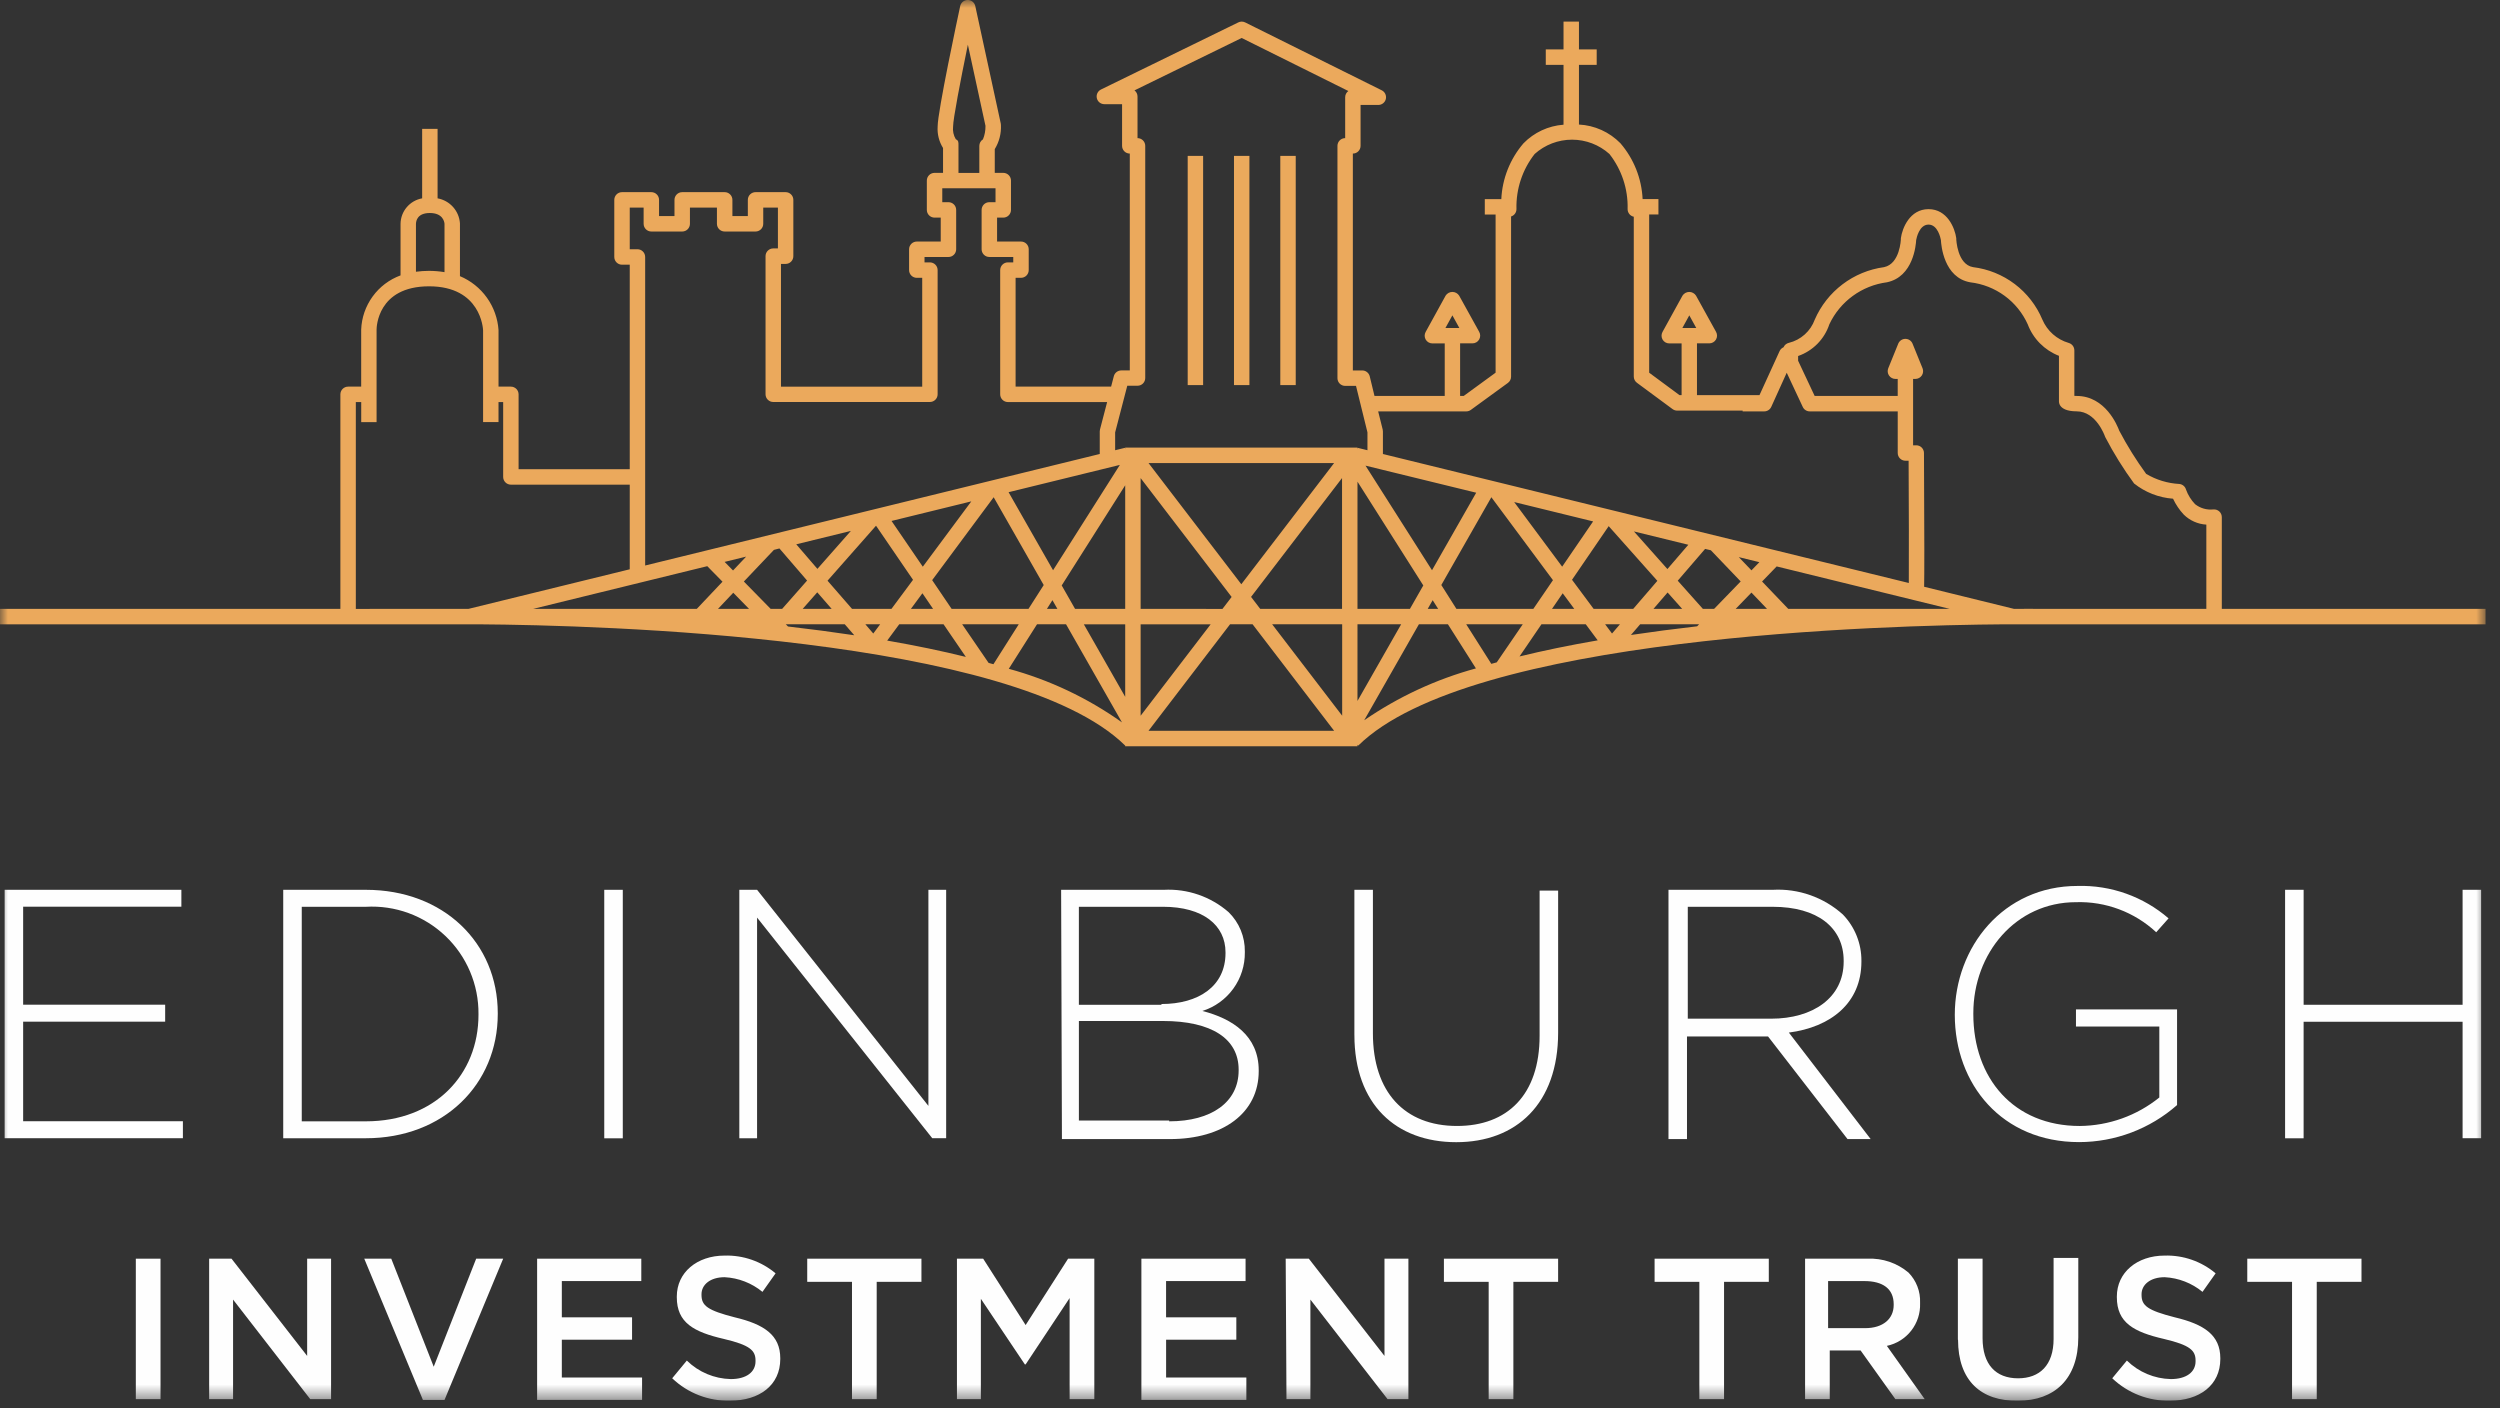 <?xml version="1.0" encoding="utf-8"?>
<svg xmlns="http://www.w3.org/2000/svg" fill="none" height="89" viewBox="0 0 158 89" width="158">
<rect x="0" y="0" width="158" height="89" fill="#333333" stroke="none"/>
<g clip-path="url(#clip0_671_820)">
<mask height="89" id="mask0_671_820" maskUnits="userSpaceOnUse" style="mask-type:luminance" width="158" x="0" y="0">
<path d="M157.099 0H0V88.527H157.099V0Z" fill="white"/>
</mask>
<g mask="url(#mask0_671_820)">
<path d="M17.9 56.236H23.119C28.045 56.236 31.459 59.601 31.459 64.036V64.085C31.459 68.523 28.045 71.937 23.119 71.937H17.9V56.236ZM23.119 70.868C27.509 70.868 30.24 67.893 30.24 64.137V64.088C30.248 63.166 30.067 62.253 29.707 61.404C29.348 60.555 28.818 59.789 28.15 59.154C27.482 58.518 26.691 58.027 25.826 57.709C24.96 57.392 24.039 57.256 23.119 57.309H19.071V70.868H23.119Z" fill="#FEFEFE"/>
<path d="M39.36 56.236H38.189V71.941H39.36V56.236Z" fill="#FEFEFE"/>
<path d="M46.725 56.235H47.847L58.675 69.892V56.235H59.797V71.935H58.919L47.847 57.991V71.94H46.725V56.235Z" fill="#FEFEFE"/>
<path d="M67.063 56.236H73.55C75.049 56.157 76.519 56.664 77.65 57.65C77.98 57.974 78.241 58.361 78.417 58.788C78.593 59.216 78.68 59.675 78.674 60.137V60.186C78.684 61.01 78.429 61.816 77.945 62.483C77.462 63.151 76.777 63.645 75.991 63.893C77.891 64.381 79.551 65.454 79.551 67.649V67.698C79.551 70.332 77.307 71.99 73.942 71.99H67.114L67.063 56.236ZM73.404 63.454C75.745 63.454 77.452 62.332 77.452 60.235V60.186C77.452 58.479 76.038 57.308 73.501 57.308H68.185V63.502H73.404V63.454ZM73.892 70.868C76.575 70.868 78.282 69.649 78.282 67.649V67.6C78.282 65.649 76.575 64.527 73.502 64.527H68.186V70.819H73.892V70.868Z" fill="#FEFEFE"/>
<path d="M85.597 65.405V56.236H86.768V65.308C86.768 69.015 88.768 71.161 92.084 71.161C95.254 71.161 97.303 69.21 97.303 65.455V56.286H98.474V65.26C98.474 69.747 95.84 72.186 92.036 72.186C88.232 72.186 85.598 69.796 85.598 65.407" fill="#FEFEFE"/>
<path d="M105.448 56.236H112.032C112.838 56.19 113.645 56.305 114.407 56.573C115.169 56.841 115.87 57.257 116.47 57.797C117.228 58.582 117.648 59.632 117.641 60.723V60.772C117.641 63.406 115.69 64.918 113.056 65.259L118.226 71.99H116.763L111.739 65.503H106.618V71.99H105.448V56.236ZM111.935 64.381C114.569 64.381 116.52 63.064 116.52 60.772V60.723C116.52 58.623 114.862 57.309 112.033 57.309H106.668V64.381H111.935Z" fill="#FEFEFE"/>
<path d="M123.543 64.137C123.543 59.845 126.616 55.992 131.298 55.992C133.405 55.931 135.458 56.662 137.053 58.04L136.273 58.918C134.899 57.641 133.076 56.958 131.201 57.018C127.401 57.018 124.714 60.237 124.714 64.041V64.09C124.714 68.138 127.25 71.162 131.445 71.162C133.275 71.145 135.045 70.511 136.469 69.362V64.875H131.201V63.792H137.59V69.84C135.878 71.347 133.676 72.179 131.396 72.181C126.519 72.181 123.543 68.523 123.543 64.133" fill="#FEFEFE"/>
<path d="M144.418 56.235H145.589V63.502H155.636V56.235H156.807V71.935H155.636V64.575H145.588V71.94H144.418V56.235Z" fill="#FEFEFE"/>
<path d="M10.145 79.549H8.584V88.426H10.145V79.549Z" fill="#FEFEFE"/>
<path d="M13.169 79.549H14.632L19.412 85.694V79.549H20.924V88.426H19.607L14.73 82.134V88.426H13.218V79.549H13.169Z" fill="#FEFEFE"/>
<path d="M23.021 79.549H24.728L27.411 86.377L30.094 79.549H31.801L28.094 88.475H26.728L23.021 79.549Z" fill="#FEFEFE"/>
<path d="M33.946 79.549H40.53V80.963H35.507V83.255H39.946V84.669H35.507V87.059H40.579V88.473H33.946V79.549Z" fill="#FEFEFE"/>
<path d="M42.481 87.109L43.408 85.987C44.151 86.718 45.146 87.136 46.188 87.158C47.163 87.158 47.749 86.719 47.749 86.036V85.987C47.749 85.353 47.408 85.012 45.749 84.621C43.849 84.182 42.774 83.597 42.774 81.987V81.938C42.774 80.426 44.042 79.353 45.798 79.353C46.972 79.32 48.118 79.719 49.017 80.475L48.188 81.646C47.511 81.09 46.673 80.765 45.798 80.719C44.871 80.719 44.335 81.207 44.335 81.792V81.841C44.335 82.524 44.725 82.816 46.435 83.255C48.288 83.694 49.313 84.377 49.313 85.84V85.889C49.313 87.547 47.996 88.523 46.143 88.523C45.47 88.54 44.801 88.424 44.173 88.181C43.545 87.939 42.971 87.574 42.485 87.109" fill="#FEFEFE"/>
<path d="M53.846 81.012H51.017V79.549H58.235V81.012H55.407V88.426H53.846V81.012Z" fill="#FEFEFE"/>
<path d="M60.479 79.549H62.137L64.82 83.744L67.503 79.549H69.161V88.426H67.6V82.037L64.82 86.231H64.771L61.991 82.085V88.426H60.479V79.549Z" fill="#FEFEFE"/>
<path d="M72.136 79.549H78.72V80.963H73.696V83.255H78.136V84.669H73.698V87.059H78.77V88.473H72.136V79.549Z" fill="#FEFEFE"/>
<path d="M81.256 79.549H82.719L87.499 85.694V79.549H89.011V88.426H87.694L82.817 82.134V88.426H81.305L81.256 79.549Z" fill="#FEFEFE"/>
<path d="M94.084 81.012H91.255V79.549H98.473V81.012H95.645V88.426H94.084V81.012Z" fill="#FEFEFE"/>
<path d="M107.399 81.012H104.57V79.549H111.788V81.012H108.96V88.426H107.399V81.012Z" fill="#FEFEFE"/>
<path d="M114.081 79.549H118.032C118.973 79.506 119.896 79.82 120.617 80.427C120.862 80.677 121.053 80.975 121.179 81.302C121.305 81.628 121.363 81.977 121.349 82.327V82.376C121.371 82.999 121.172 83.609 120.788 84.1C120.404 84.591 119.859 84.93 119.249 85.059L121.639 88.424H119.786L117.591 85.351H115.64V88.424H114.081V79.549ZM117.881 83.939C119.003 83.939 119.681 83.354 119.681 82.476V82.427C119.681 81.452 118.998 80.964 117.828 80.964H115.536V83.939H117.881Z" fill="#FEFEFE"/>
<path d="M123.738 84.67V79.549H125.299V84.573C125.299 86.231 126.128 87.109 127.543 87.109C128.909 87.109 129.787 86.28 129.787 84.622V79.5H131.348V84.524C131.348 87.158 129.836 88.524 127.548 88.524C125.207 88.573 123.748 87.256 123.748 84.671" fill="#FEFEFE"/>
<path d="M133.492 87.109L134.419 85.987C135.163 86.717 136.157 87.136 137.199 87.158C138.174 87.158 138.76 86.719 138.76 86.036V85.987C138.76 85.353 138.419 85.012 136.76 84.621C134.86 84.182 133.785 83.597 133.785 81.987V81.938C133.785 80.426 135.053 79.353 136.809 79.353C137.983 79.319 139.129 79.719 140.028 80.475L139.199 81.646C138.522 81.09 137.684 80.765 136.809 80.719C135.882 80.719 135.346 81.207 135.346 81.792V81.841C135.346 82.524 135.736 82.816 137.446 83.255C139.299 83.694 140.324 84.377 140.324 85.84V85.889C140.324 87.547 139.007 88.523 137.154 88.523C136.481 88.54 135.812 88.424 135.184 88.181C134.556 87.938 133.982 87.574 133.496 87.109" fill="#FEFEFE"/>
<path d="M144.857 81.012H142.028V79.549H149.246V81.012H146.418V88.426H144.857V81.012Z" fill="#FEFEFE"/>
<path d="M140.418 38.482V32.682C140.418 32.614 140.404 32.547 140.376 32.485C140.349 32.423 140.309 32.368 140.259 32.322C140.209 32.276 140.15 32.242 140.086 32.22C140.021 32.198 139.953 32.19 139.886 32.196C139.472 32.241 139.056 32.122 138.729 31.864C138.477 31.6 138.282 31.287 138.157 30.944C138.131 30.849 138.077 30.764 138.002 30.7C137.927 30.637 137.834 30.597 137.736 30.587C136.995 30.547 136.274 30.328 135.636 29.948C135.004 29.081 134.436 28.169 133.936 27.219C133.822 26.906 133.061 25.024 131.245 25.024C131.188 25.024 131.14 25.024 131.099 25.019V22.143C131.098 22.035 131.063 21.931 130.997 21.845C130.931 21.76 130.839 21.699 130.735 21.671C130.367 21.563 130.028 21.375 129.741 21.121C129.455 20.866 129.228 20.552 129.078 20.199C128.705 19.309 128.102 18.533 127.332 17.951C126.562 17.369 125.652 17 124.694 16.883C123.694 16.71 123.636 15.123 123.636 15.108C123.637 15.09 123.637 15.072 123.636 15.054C123.549 14.419 123.07 13.218 121.885 13.218C120.7 13.218 120.221 14.418 120.135 15.054C120.134 15.072 120.134 15.09 120.135 15.108C120.135 15.124 120.084 16.674 119.071 16.884C118.118 17.014 117.215 17.387 116.448 17.968C115.681 18.549 115.077 19.317 114.693 20.199C114.562 20.56 114.345 20.883 114.059 21.139C113.773 21.395 113.429 21.577 113.056 21.668C112.982 21.685 112.913 21.719 112.854 21.767C112.796 21.816 112.749 21.877 112.719 21.947C112.61 21.994 112.522 22.079 112.472 22.186L111.2 24.972H107.249V21.7H108.029C108.114 21.7 108.197 21.678 108.271 21.636C108.345 21.594 108.406 21.533 108.449 21.46C108.492 21.387 108.516 21.304 108.517 21.219C108.518 21.134 108.497 21.05 108.456 20.976L107.188 18.684C107.142 18.612 107.079 18.553 107.004 18.513C106.93 18.472 106.846 18.45 106.761 18.45C106.676 18.45 106.592 18.472 106.518 18.513C106.443 18.553 106.38 18.612 106.334 18.684L105.07 20.98C105.029 21.054 105.008 21.138 105.009 21.223C105.01 21.308 105.034 21.391 105.077 21.464C105.12 21.537 105.181 21.598 105.255 21.64C105.329 21.682 105.412 21.704 105.497 21.704H106.277V24.972H106.145L104.228 23.555V13.555H104.813V12.58H103.813C103.752 11.282 103.26 10.042 102.413 9.056C101.719 8.345 100.782 7.922 99.79 7.871V4.1H100.911V3.121H99.79V1.366H98.815V3.121H97.693V4.1H98.815V7.881C97.855 7.951 96.954 8.37 96.283 9.059C95.436 10.045 94.944 11.286 94.883 12.584H93.839V13.559H94.522V23.553L92.51 25.021H92.279V21.7H93.06C93.145 21.7 93.228 21.678 93.302 21.636C93.376 21.594 93.437 21.533 93.48 21.46C93.523 21.387 93.547 21.304 93.548 21.219C93.549 21.134 93.528 21.05 93.487 20.976L92.218 18.683C92.172 18.612 92.109 18.553 92.034 18.512C91.96 18.471 91.876 18.45 91.791 18.45C91.706 18.45 91.622 18.471 91.548 18.512C91.473 18.553 91.41 18.612 91.364 18.683L90.1 20.98C90.059 21.054 90.037 21.138 90.038 21.223C90.04 21.308 90.063 21.391 90.106 21.464C90.149 21.538 90.211 21.598 90.285 21.64C90.358 21.682 90.442 21.704 90.527 21.704H91.307V25.021H86.867L86.567 23.783C86.541 23.677 86.48 23.583 86.394 23.516C86.308 23.448 86.202 23.412 86.093 23.412H85.5V9.706C85.629 9.706 85.754 9.655 85.845 9.563C85.937 9.472 85.988 9.347 85.988 9.218V6.633H87.11C87.22 6.633 87.327 6.596 87.413 6.527C87.499 6.459 87.56 6.364 87.585 6.256C87.61 6.149 87.598 6.037 87.551 5.937C87.505 5.838 87.425 5.757 87.327 5.708L78.693 1.416C78.626 1.383 78.552 1.365 78.477 1.365C78.402 1.365 78.328 1.383 78.261 1.416L69.58 5.658C69.481 5.707 69.402 5.787 69.354 5.887C69.307 5.986 69.295 6.099 69.32 6.206C69.344 6.313 69.405 6.409 69.491 6.478C69.577 6.546 69.684 6.584 69.794 6.584H70.915V9.218C70.915 9.347 70.966 9.472 71.058 9.563C71.149 9.655 71.274 9.706 71.403 9.706V23.411H70.866C70.758 23.411 70.653 23.447 70.568 23.512C70.482 23.578 70.421 23.671 70.394 23.775L70.222 24.435H64.186V17.558H64.527C64.656 17.558 64.781 17.507 64.872 17.415C64.964 17.323 65.015 17.199 65.015 17.07V15.754C65.015 15.69 65.003 15.626 64.978 15.567C64.954 15.508 64.918 15.454 64.872 15.409C64.827 15.363 64.773 15.327 64.714 15.303C64.655 15.278 64.591 15.266 64.527 15.266H63.015V13.754H63.406C63.535 13.754 63.66 13.703 63.751 13.611C63.843 13.52 63.894 13.395 63.894 13.266V11.413C63.894 11.284 63.843 11.159 63.751 11.068C63.66 10.976 63.535 10.925 63.406 10.925H62.869V9.425C63.149 8.968 63.285 8.437 63.259 7.902C63.259 7.868 63.255 7.835 63.248 7.802L61.638 0.384C61.614 0.275 61.554 0.177 61.468 0.107C61.381 0.037 61.273 -0.001 61.161 -0.001C61.05 -0.001 60.941 0.037 60.855 0.107C60.768 0.177 60.708 0.275 60.684 0.384C60.538 1.063 59.259 7.046 59.259 7.998C59.228 8.475 59.347 8.949 59.6 9.354V10.925H59.064C59 10.925 58.936 10.937 58.877 10.962C58.818 10.986 58.764 11.022 58.719 11.068C58.673 11.113 58.637 11.167 58.613 11.226C58.588 11.285 58.576 11.349 58.576 11.413V13.266C58.576 13.395 58.627 13.52 58.719 13.611C58.81 13.703 58.935 13.754 59.064 13.754H59.454V15.266H57.942C57.813 15.266 57.688 15.317 57.597 15.409C57.505 15.5 57.454 15.625 57.454 15.754V17.071C57.454 17.2 57.505 17.325 57.597 17.416C57.688 17.508 57.813 17.559 57.942 17.559H58.284V24.436H49.358V16.68H49.651C49.78 16.68 49.904 16.629 49.996 16.537C50.088 16.445 50.139 16.321 50.139 16.192V12.632C50.139 12.568 50.127 12.504 50.102 12.445C50.078 12.386 50.042 12.332 49.996 12.287C49.951 12.241 49.897 12.205 49.838 12.181C49.779 12.156 49.715 12.144 49.651 12.144H47.751C47.622 12.144 47.498 12.195 47.406 12.287C47.314 12.378 47.263 12.503 47.263 12.632V13.656H46.288V12.632C46.288 12.568 46.276 12.504 46.251 12.445C46.227 12.386 46.191 12.332 46.145 12.287C46.1 12.241 46.046 12.205 45.987 12.181C45.928 12.156 45.864 12.144 45.8 12.144H43.115C42.986 12.144 42.861 12.195 42.77 12.287C42.678 12.378 42.627 12.503 42.627 12.632V13.656H41.652V12.632C41.652 12.568 41.64 12.504 41.615 12.445C41.591 12.386 41.555 12.332 41.509 12.287C41.464 12.241 41.41 12.205 41.351 12.181C41.292 12.156 41.228 12.144 41.164 12.144H39.311C39.247 12.144 39.183 12.156 39.124 12.181C39.065 12.205 39.011 12.241 38.966 12.287C38.92 12.332 38.884 12.386 38.86 12.445C38.835 12.504 38.823 12.568 38.823 12.632V16.241C38.823 16.37 38.874 16.494 38.966 16.586C39.057 16.678 39.182 16.729 39.311 16.729H39.8V29.654H32.775V24.923C32.775 24.794 32.724 24.669 32.632 24.578C32.541 24.486 32.416 24.435 32.287 24.435H31.507V20.86C31.456 20.122 31.202 19.412 30.771 18.811C30.341 18.209 29.751 17.739 29.069 17.453V14.123C29.045 13.738 28.892 13.373 28.636 13.085C28.38 12.797 28.034 12.604 27.655 12.535V8.145H26.68V12.535C26.301 12.603 25.957 12.8 25.708 13.094C25.458 13.387 25.319 13.759 25.314 14.144V17.405C24.607 17.665 23.993 18.128 23.551 18.738C23.108 19.347 22.856 20.073 22.827 20.826V24.435H22C21.871 24.435 21.746 24.486 21.655 24.578C21.563 24.669 21.512 24.794 21.512 24.923V38.482H0V39.457H30.3C37.861 39.513 64.086 40.215 71.113 47.121V47.163H85.792V47.07L85.842 47.12C92.882 40.201 119.199 39.51 126.701 39.456H157.101V38.481L140.418 38.482ZM106.764 19.931L107.205 20.731H106.324L106.764 19.931ZM91.791 19.931L92.232 20.731H91.35L91.791 19.931ZM92.669 26C92.772 26 92.873 25.967 92.956 25.906L95.3 24.2C95.362 24.155 95.412 24.095 95.447 24.027C95.482 23.959 95.5 23.883 95.5 23.806V13.682C95.602 13.65 95.69 13.585 95.752 13.497C95.813 13.41 95.844 13.305 95.84 13.198C95.809 11.944 96.216 10.718 96.991 9.731C97.64 9.149 98.481 8.827 99.353 8.827C100.225 8.827 101.066 9.149 101.715 9.731C102.49 10.718 102.897 11.944 102.865 13.198C102.86 13.314 102.897 13.428 102.968 13.52C103.039 13.611 103.141 13.675 103.255 13.698V23.8C103.255 23.876 103.274 23.952 103.308 24.02C103.343 24.088 103.393 24.147 103.455 24.192L105.699 25.85C105.782 25.913 105.884 25.949 105.989 25.95H110.135V26H111.5C111.594 26 111.685 25.973 111.764 25.922C111.843 25.871 111.905 25.798 111.944 25.713L112.921 23.556L113.935 25.719C113.974 25.803 114.036 25.874 114.115 25.924C114.193 25.974 114.283 26 114.376 26H119.936V28.63C119.936 28.759 119.987 28.884 120.079 28.975C120.17 29.067 120.295 29.118 120.424 29.118H120.624C120.638 31.851 120.65 35.468 120.637 36.845L87.4 28.693V27.264C87.4 27.225 87.395 27.185 87.386 27.147L87.1 26H92.669ZM44.7 35.782L45.662 36.763L44.036 38.482H33.689L44.7 35.782ZM70.775 29.382L66.554 36.039L63.742 31.107L70.775 29.382ZM93.296 31.139L90.503 36.039L86.3 29.428L93.296 31.139ZM108.127 34.777L110.012 36.747L108.333 38.479H107.62L106.033 36.7L107.763 34.691L108.127 34.777ZM109.892 35.21L111.192 35.529L110.692 36.046L109.892 35.21ZM110.692 37.452L111.674 38.479H109.696L110.692 37.452ZM100.716 38.479L99.352 36.642L101.669 33.252L104.745 36.709L103.22 38.48L100.716 38.479ZM102.38 39.454L101.88 40.039L101.445 39.454H102.38ZM80.4 39.454H84.825V45.233L80.4 39.454ZM53.847 38.479L52.3 36.7L55.365 33.225L57.703 36.645L56.339 38.482L53.847 38.479ZM55.626 39.454L55.191 40.039L54.691 39.454H55.626ZM52.559 38.479H50.731L51.651 37.435L52.559 38.479ZM58.297 37.494L58.97 38.479H57.57L58.297 37.494ZM58.913 36.665L62.8 31.426L65.963 36.975L65 38.482H60.143L58.913 36.665ZM66.513 37.931L66.826 38.479H66.166L66.513 37.931ZM67.1 37L71.113 30.67V38.48H67.943L67.1 37ZM71.113 39.456V44.041L68.5 39.458L71.113 39.456ZM72.088 45.235V39.458H76.513L72.088 45.235ZM72.088 38.48V30.216L77.839 37.727L77.26 38.483L72.088 38.48ZM79.067 37.724L84.817 30.213V38.48H79.645L79.067 37.724ZM85.793 39.455H88.553L85.792 44.3L85.793 39.455ZM85.793 38.48V30.441L89.952 37L89.108 38.48H85.793ZM90.544 37.932L90.891 38.48H90.232L90.544 37.932ZM91.091 36.973L94.254 31.425L98.147 36.667L96.907 38.481H92.045L91.091 36.973ZM98.762 37.495L99.494 38.48H98.087L98.762 37.495ZM105.392 37.445L106.313 38.48H104.5L105.392 37.445ZM105.38 35.964L103.264 33.586L106.702 34.429L105.38 35.964ZM98.729 35.814L95.696 31.729L100.685 32.953L98.729 35.814ZM78.451 36.924L72.586 29.264H84.316L78.451 36.924ZM58.321 35.816L56.345 32.924L61.387 31.687L58.321 35.816ZM51.66 35.953L50.324 34.4L53.777 33.553L51.66 35.953ZM49.26 34.662L51.008 36.692L49.43 38.482H48.707L47.012 36.752L48.912 34.752L49.26 34.662ZM47.341 38.482H45.376L46.342 37.461L47.341 38.482ZM46.328 36.054L45.796 35.512L47.157 35.178L46.328 36.054ZM49.662 39.454H53.39L53.99 40.148C52.657 39.948 51.261 39.763 49.802 39.594L49.662 39.454ZM56.832 39.454H59.632L61.042 41.517C59.52 41.14 57.863 40.796 56.071 40.485L56.832 39.454ZM60.809 39.454H64.385L62.785 41.979L62.479 41.895L60.809 39.454ZM65.54 39.454H67.374L70.909 45.654C68.742 44.113 66.32 42.967 63.755 42.268L65.54 39.454ZM77.74 39.454H79.163L84.316 46.185H72.587L77.74 39.454ZM89.675 39.454H91.509L93.278 42.243C90.757 42.931 88.37 44.039 86.217 45.521L89.675 39.454ZM92.664 39.454H96.239L94.594 41.861L94.251 41.956L92.664 39.454ZM97.42 39.454H100.22L100.975 40.47C99.197 40.777 97.55 41.116 96.034 41.488L97.42 39.454ZM103.658 39.454H107.384L107.26 39.582C105.8 39.749 104.405 39.932 103.075 40.131L103.658 39.454ZM113.016 38.479L111.363 36.751L112.286 35.798L123.214 38.479H113.016ZM71.244 24.379H71.891C72.02 24.379 72.145 24.328 72.236 24.236C72.328 24.145 72.379 24.02 72.379 23.891V9.218C72.379 9.154 72.367 9.09 72.342 9.031C72.318 8.972 72.282 8.918 72.236 8.873C72.191 8.827 72.137 8.791 72.078 8.767C72.019 8.742 71.955 8.73 71.891 8.73V6.1C71.891 6.025 71.874 5.951 71.841 5.883C71.807 5.816 71.759 5.757 71.699 5.712L78.474 2.4L85.215 5.752C85.152 5.798 85.101 5.858 85.066 5.928C85.032 5.997 85.014 6.074 85.015 6.152V8.73C84.951 8.73 84.887 8.742 84.828 8.767C84.769 8.791 84.715 8.827 84.67 8.873C84.624 8.918 84.588 8.972 84.564 9.031C84.539 9.09 84.527 9.154 84.527 9.218V23.9C84.527 24.029 84.578 24.154 84.67 24.245C84.761 24.337 84.886 24.388 85.015 24.388H85.7L86.423 27.325V28.455L85.808 28.304L85.789 28.38V28.29H71.111V28.38L71.092 28.304L70.477 28.455V27.327L71.244 24.379ZM60.407 8.8C60.263 8.56 60.202 8.278 60.235 8C60.235 7.523 60.699 5.109 61.169 2.824L62.282 7.953C62.288 8.246 62.234 8.537 62.122 8.807C62.052 8.851 61.994 8.912 61.954 8.984C61.914 9.057 61.893 9.138 61.893 9.221V10.928H60.576V9.169C60.576 8.979 60.576 8.881 60.407 8.8ZM39.8 13.12H40.677V14.144C40.677 14.273 40.728 14.398 40.82 14.489C40.911 14.581 41.036 14.632 41.165 14.632H43.116C43.245 14.632 43.37 14.581 43.461 14.489C43.553 14.398 43.604 14.273 43.604 14.144V13.12H45.31V14.144C45.31 14.273 45.361 14.398 45.453 14.489C45.544 14.581 45.669 14.632 45.798 14.632H47.749C47.878 14.632 48.002 14.581 48.094 14.489C48.186 14.398 48.237 14.273 48.237 14.144V13.12H49.164V15.7H48.87C48.741 15.7 48.617 15.751 48.525 15.843C48.433 15.934 48.382 16.059 48.382 16.188V24.918C48.382 25.047 48.433 25.172 48.525 25.263C48.617 25.355 48.741 25.406 48.87 25.406H58.77C58.899 25.406 59.023 25.355 59.115 25.263C59.207 25.172 59.258 25.047 59.258 24.918V17.071C59.258 16.942 59.207 16.817 59.115 16.726C59.023 16.634 58.899 16.583 58.77 16.583H58.43V16.242H59.942C60.071 16.242 60.196 16.191 60.287 16.099C60.379 16.008 60.43 15.883 60.43 15.754V13.266C60.43 13.137 60.379 13.012 60.287 12.921C60.196 12.829 60.071 12.778 59.942 12.778H59.552V11.9H62.917V12.778H62.526C62.397 12.778 62.272 12.829 62.181 12.921C62.089 13.012 62.038 13.137 62.038 13.266V15.753C62.038 15.882 62.089 16.006 62.181 16.098C62.272 16.19 62.397 16.241 62.526 16.241H64.038V16.582H63.7C63.571 16.582 63.446 16.633 63.355 16.725C63.263 16.816 63.212 16.941 63.212 17.07V24.922C63.212 25.051 63.263 25.175 63.355 25.267C63.446 25.359 63.571 25.41 63.7 25.41H69.971L69.52 27.14C69.509 27.18 69.504 27.221 69.504 27.263V28.692L40.774 35.74V16.24C40.774 16.111 40.723 15.986 40.631 15.895C40.54 15.803 40.415 15.752 40.286 15.752H39.8V13.12ZM26.288 14.151C26.294 13.944 26.388 13.462 27.166 13.462C27.981 13.462 28.082 14.005 28.093 14.145V17.2C27.771 17.146 27.445 17.119 27.118 17.118C26.84 17.119 26.563 17.137 26.288 17.174V14.151ZM22.488 38.483V25.411H22.829V26.679H23.8V20.826C23.8 20.714 23.838 18.095 27.117 18.095C30.396 18.095 30.527 20.778 30.531 20.875V26.675H31.506V25.411H31.8V30.142C31.8 30.206 31.813 30.27 31.837 30.329C31.862 30.388 31.898 30.442 31.943 30.487C31.988 30.532 32.042 30.568 32.101 30.593C32.16 30.617 32.224 30.63 32.288 30.63H39.8V35.979L29.615 38.479C28.751 38.479 28.254 38.479 28.234 38.479L22.488 38.483ZM127.294 38.483L121.605 37.083C121.62 36.307 121.627 34.247 121.595 28.628C121.594 28.499 121.542 28.376 121.451 28.285C121.36 28.194 121.236 28.143 121.107 28.143H120.907V23.948H121.053C121.133 23.948 121.212 23.928 121.282 23.89C121.353 23.853 121.413 23.798 121.457 23.732C121.502 23.666 121.53 23.589 121.538 23.51C121.546 23.43 121.535 23.35 121.505 23.276L120.871 21.715C120.834 21.626 120.771 21.551 120.691 21.497C120.611 21.444 120.517 21.416 120.421 21.416C120.325 21.416 120.231 21.444 120.151 21.497C120.071 21.551 120.008 21.626 119.971 21.715L119.337 23.276C119.307 23.35 119.296 23.43 119.304 23.51C119.312 23.589 119.34 23.666 119.385 23.732C119.429 23.798 119.489 23.853 119.56 23.89C119.63 23.928 119.709 23.948 119.789 23.948H119.935V25.021H114.685L113.641 22.8V22.5C114.102 22.34 114.52 22.075 114.863 21.727C115.206 21.379 115.463 20.957 115.616 20.493C115.951 19.782 116.46 19.166 117.095 18.703C117.731 18.239 118.472 17.943 119.252 17.841C120.923 17.495 121.087 15.478 121.102 15.169C121.126 15.036 121.302 14.194 121.883 14.194C122.464 14.194 122.641 15.035 122.665 15.169C122.68 15.483 122.844 17.554 124.526 17.843C125.308 17.935 126.054 18.228 126.689 18.693C127.325 19.158 127.829 19.78 128.153 20.498C128.323 20.95 128.587 21.361 128.927 21.703C129.267 22.046 129.676 22.314 130.126 22.488V25.363C130.126 25.459 130.154 25.553 130.207 25.633C130.317 25.799 130.587 25.997 131.247 25.997C132.48 25.997 133.022 27.551 133.028 27.566C133.036 27.59 133.045 27.613 133.057 27.635C133.588 28.653 134.195 29.63 134.874 30.556C135.579 31.117 136.437 31.452 137.336 31.518C137.507 31.884 137.734 32.222 138.009 32.518C138.393 32.898 138.902 33.125 139.441 33.156V38.48H128.719C128.699 38.48 128.185 38.473 127.291 38.48" fill="#EBA95C"/>
<path d="M76.037 9.852H75.062V24.338H76.037V9.852Z" fill="#EBA95C"/>
<path d="M78.963 9.852H77.988V24.338H78.963V9.852Z" fill="#EBA95C"/>
<path d="M81.89 9.852H80.915V24.338H81.89V9.852Z" fill="#EBA95C"/>
<path d="M0.293 56.235V71.935H11.559V70.862H1.463V64.57H10.438V63.497H1.463V57.303H11.463V56.235H0.293Z" fill="#FEFEFE"/>
</g>
</g>
<defs>
<clipPath id="clip0_671_820">
<rect fill="white" height="88.527" width="157.099"/>
</clipPath>
</defs>
</svg>